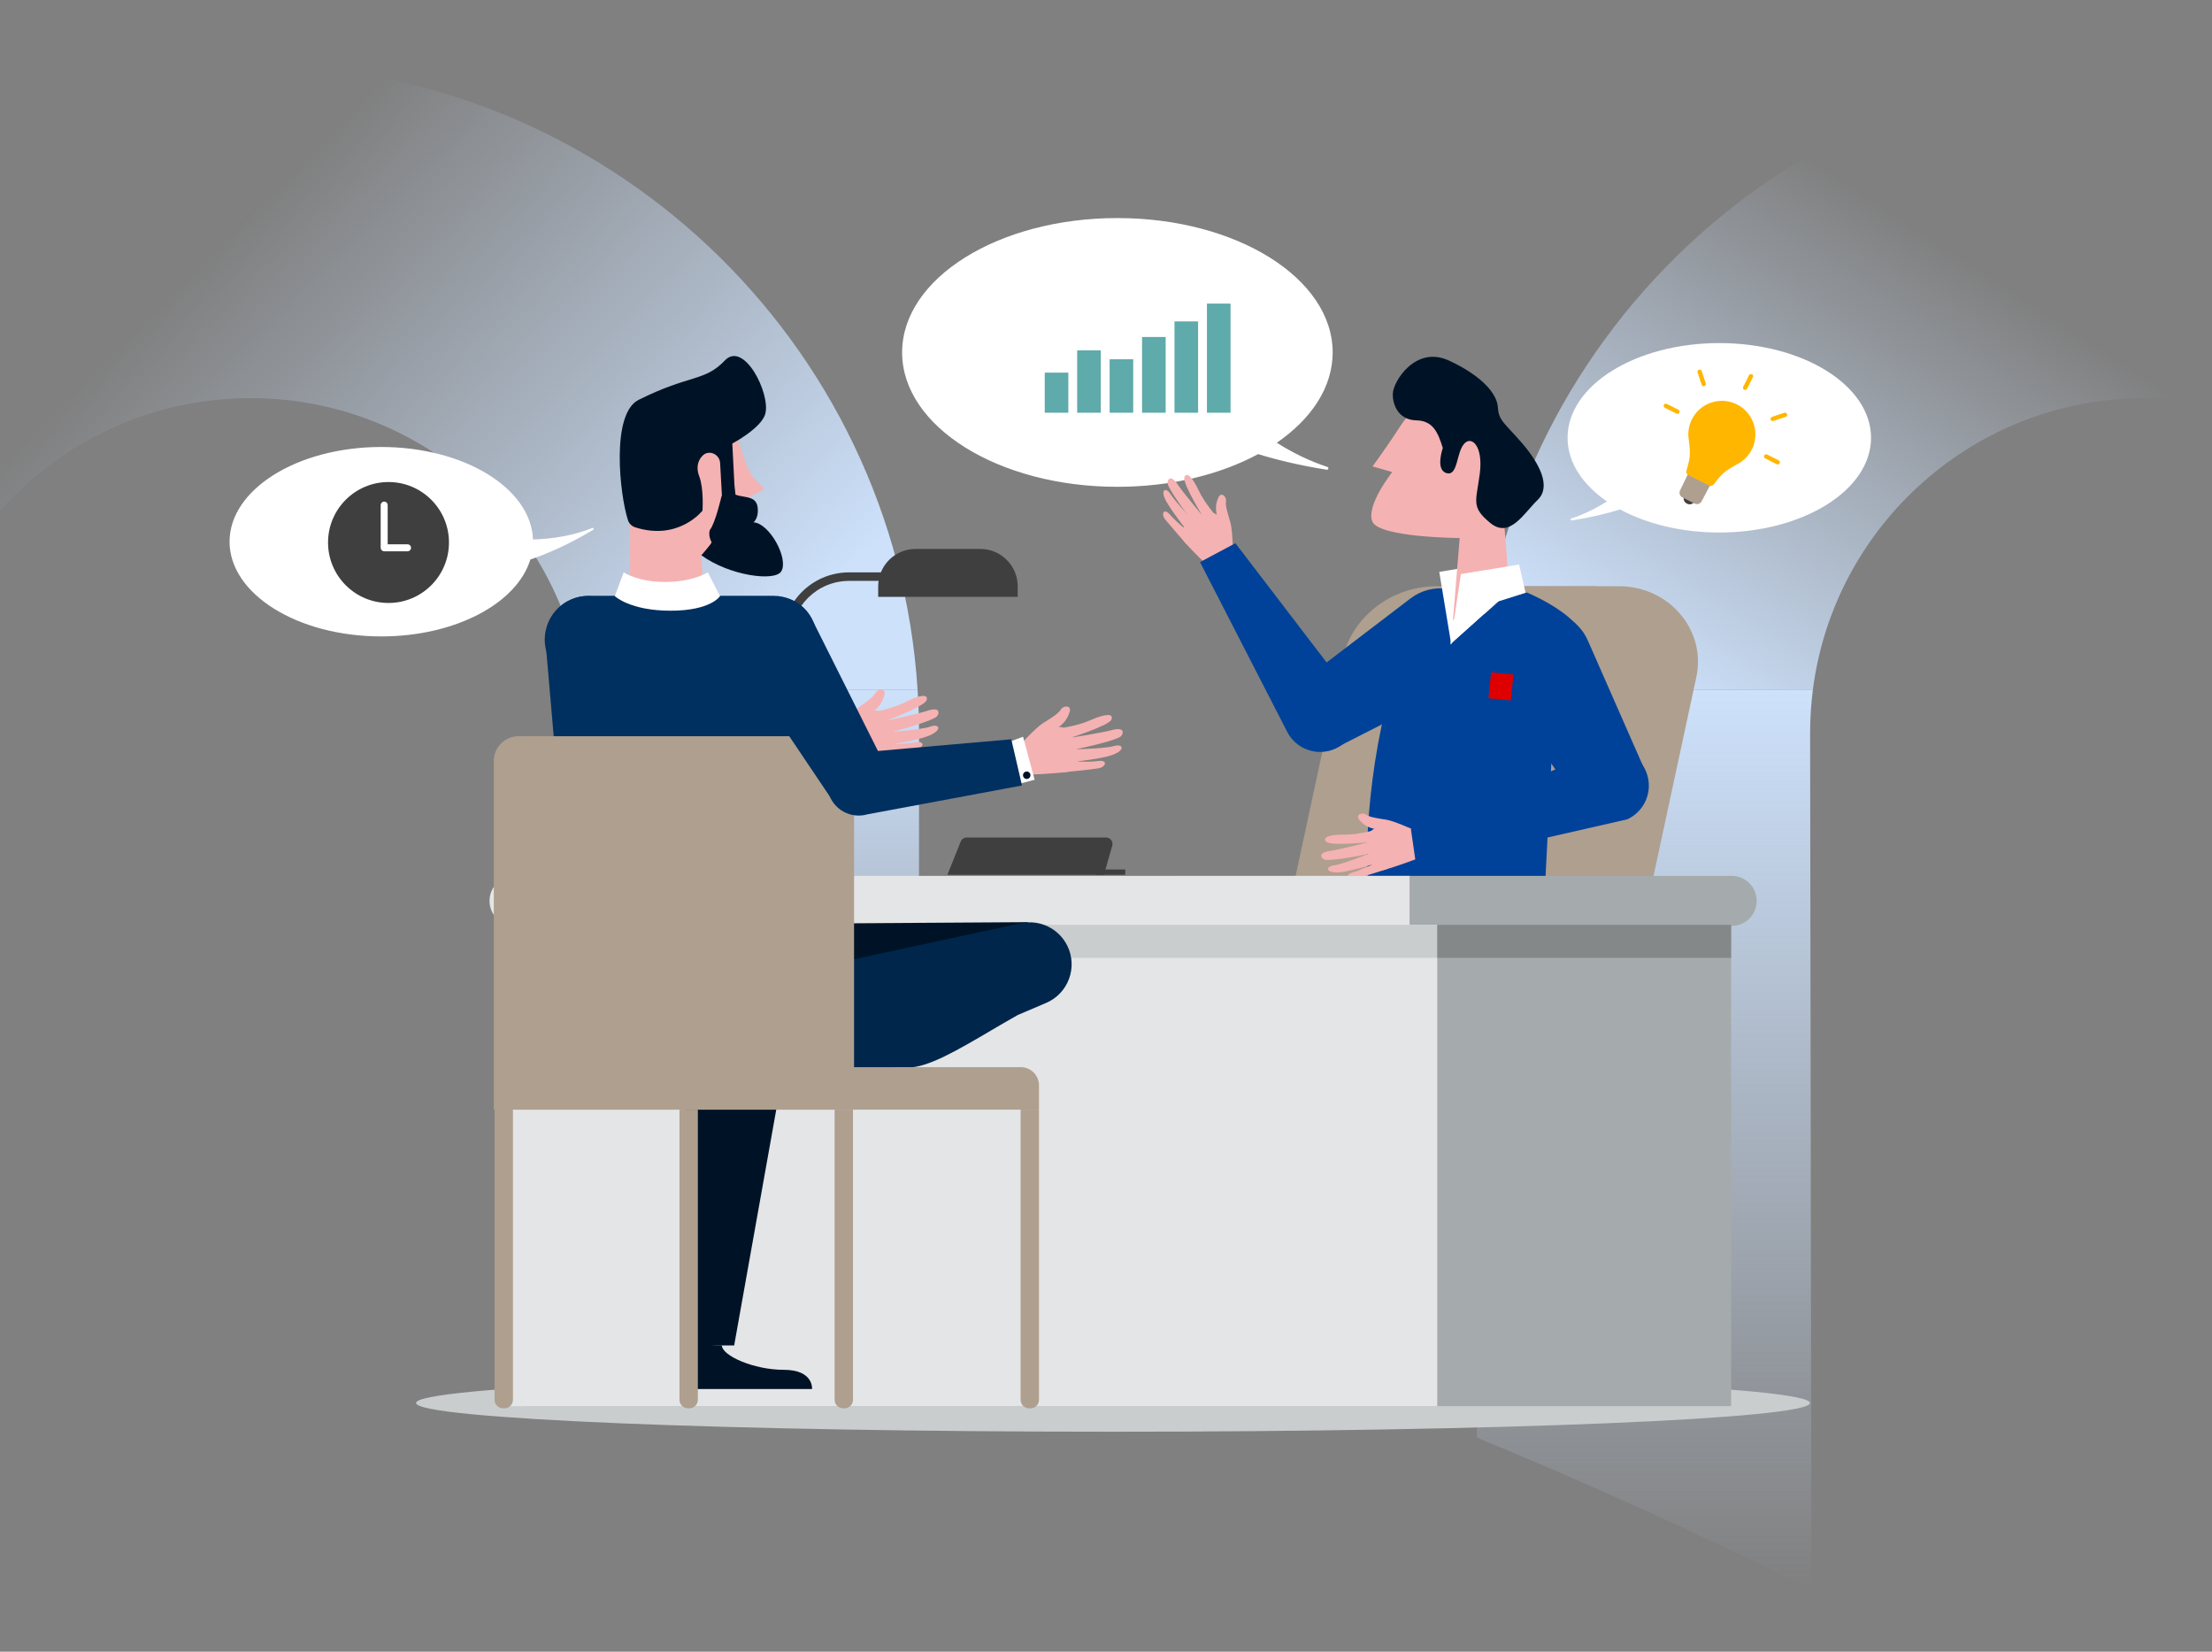 <?xml version="1.0" encoding="UTF-8"?>
<svg xmlns="http://www.w3.org/2000/svg" width="750" height="560" viewBox="0 0 750 560" fill="none">
  <rect x="0" y="0" width="750" height="560" fill="#808080" stroke="none"/>
  <g clip-path="url(#clip0_1274_2722)">
    <g clip-path="url(#clip1_1274_2722)">
      <path d="M85.03 22C54.95 22 26.26 27.86 0 38.48V173.21C20.78 149.77 51.14 134.99 85.03 134.99C142.65 134.99 190.41 178.06 197.62 233.79H311.11C303.55 115.64 205.2 22 85.03 22Z" fill="url(#paint0_linear_1274_2722)"></path>
      <path d="M197.84 412.45C236.44 422.23 274.34 433.28 311.6 445.59V248.45C311.6 243.53 311.42 238.64 311.11 233.8H197.62C198.24 238.6 198.56 243.49 198.56 248.45L197.84 412.45Z" fill="url(#paint1_linear_1274_2722)"></path>
      <path d="M727.15 134.99C734.98 134.99 742.62 135.78 750 137.29V23.14C742.48 22.39 734.86 22 727.15 22C607.01 22 508.66 115.64 501.1 233.79H614.68C621.87 178.06 669.51 134.99 727.15 134.99Z" fill="url(#paint2_linear_1274_2722)"></path>
      <path d="M500.779 487.4C539.029 503.19 576.869 520.33 614.169 538.93L613.739 248.44C613.739 243.47 614.059 238.58 614.679 233.79H501.099C500.789 238.64 500.609 243.52 500.609 248.44L500.779 487.39V487.4Z" fill="url(#paint3_linear_1274_2722)"></path>
    </g>
    <path fill-rule="evenodd" clip-rule="evenodd" d="M613.672 475.672C613.672 481.055 507.876 485.42 377.37 485.42C246.864 485.42 141.068 481.055 141.068 475.672C141.068 470.288 246.864 465.923 377.37 465.923C507.876 465.923 613.672 470.288 613.672 475.672Z" fill="#C9CDCD"></path>
    <path fill-rule="evenodd" clip-rule="evenodd" d="M559.556 302.011H447.736L464.564 223.87C467.713 209.245 481.146 198.753 496.721 198.753H548.995C565.923 198.753 578.584 213.656 575.161 229.551L559.556 302.011Z" fill="#AF9F8F"></path>
    <path fill-rule="evenodd" clip-rule="evenodd" d="M550.027 302.011H438.206L455.034 223.87C458.183 209.245 471.616 198.753 487.191 198.753H539.465C556.393 198.753 569.054 213.656 565.631 229.551L550.027 302.011Z" fill="#AF9F8F"></path>
    <path fill-rule="evenodd" clip-rule="evenodd" d="M483.951 234.086C483.951 235.768 482.529 237.132 480.774 237.132C479.019 237.132 477.597 235.768 477.597 234.086C477.597 232.404 479.019 231.04 480.774 231.04C482.529 231.04 483.951 232.404 483.951 234.086Z" fill="#662F00"></path>
    <path fill-rule="evenodd" clip-rule="evenodd" d="M511.27 234.086C511.27 235.768 509.848 237.132 508.093 237.132C506.339 237.132 504.916 235.768 504.916 234.086C504.916 232.404 506.339 231.04 508.093 231.04C509.848 231.04 511.27 232.404 511.27 234.086Z" fill="#662F00"></path>
    <path fill-rule="evenodd" clip-rule="evenodd" d="M538.59 234.086C538.59 235.768 537.167 237.132 535.413 237.132C533.658 237.132 532.236 235.768 532.236 234.086C532.236 232.404 533.658 231.04 535.413 231.04C537.167 231.04 538.59 232.404 538.59 234.086Z" fill="#662F00"></path>
    <path fill-rule="evenodd" clip-rule="evenodd" d="M473.785 277.644C473.785 279.326 472.363 280.69 470.608 280.69C468.854 280.69 467.432 279.326 467.432 277.644C467.432 275.962 468.854 274.598 470.608 274.598C472.363 274.598 473.785 275.962 473.785 277.644Z" fill="#662F00"></path>
    <path fill-rule="evenodd" clip-rule="evenodd" d="M501.105 277.644C501.105 279.326 499.683 280.69 497.928 280.69C496.173 280.69 494.751 279.326 494.751 277.644C494.751 275.962 496.173 274.598 497.928 274.598C499.683 274.598 501.105 275.962 501.105 277.644Z" fill="#662F00"></path>
    <path fill-rule="evenodd" clip-rule="evenodd" d="M305.162 194.06V196.948H287.895C277.108 196.948 268.342 205.6 268.159 216.344L268.156 216.688V287.931H265.268V216.688C265.268 204.315 275.196 194.262 287.52 194.063L287.895 194.06H305.162Z" fill="#3F3F3F"></path>
    <path fill-rule="evenodd" clip-rule="evenodd" d="M273.932 284.32H260.212C253.632 284.32 248.298 289.654 248.298 296.234H285.846C285.846 289.654 280.512 284.32 273.932 284.32Z" fill="#AF9F8F"></path>
    <path fill-rule="evenodd" clip-rule="evenodd" d="M371.414 296.596H381.522V294.791H371.414V296.596Z" fill="#3F3F3F"></path>
    <path fill-rule="evenodd" clip-rule="evenodd" d="M332.386 186.116H310.431C303.434 186.116 297.76 191.789 297.76 198.787V202.363H345.057V198.787C345.057 191.789 339.384 186.116 332.386 186.116Z" fill="#3F3F3F"></path>
    <path fill-rule="evenodd" clip-rule="evenodd" d="M375.046 283.959H327.747C326.863 283.959 326.068 284.498 325.739 285.318L321.229 296.596H374.302L377.125 286.715C377.52 285.334 376.483 283.959 375.046 283.959Z" fill="#3F3F3F"></path>
    <path fill-rule="evenodd" clip-rule="evenodd" d="M453.605 253.219L496.177 231.547C496.829 231.216 497.459 230.842 498.062 230.429C505.791 225.14 507.769 214.588 502.481 206.86C502.31 206.61 502.133 206.365 501.95 206.125C496.263 198.681 485.62 197.257 478.176 202.943L440.696 231.543C435.562 235.184 433.888 242.046 436.768 247.642C439.914 253.789 447.412 256.272 453.605 253.219Z" fill="#004299"></path>
    <path fill-rule="evenodd" clip-rule="evenodd" d="M472.602 298.055C480.916 308.667 484.832 325.608 482.873 341.045C481.555 351.426 481.555 382.535 481.701 401.788C481.762 410.677 474.78 418.02 465.9 418.408C457.469 418.767 450.124 412.713 448.868 404.37L433.346 309.911C433.346 309.911 460.196 292.036 472.602 298.055Z" fill="#003060"></path>
    <path fill-rule="evenodd" clip-rule="evenodd" d="M505.658 221.456L527.925 234.698L526.585 247.423C526.585 247.423 523.983 298.082 523.92 299.223C523.903 299.506 523.075 300.248 521.843 301.205C515.149 306.335 507.054 309.31 498.632 309.733C487.804 310.318 472.77 310.504 466.723 307.605C461.227 304.961 462.942 264.291 471.068 235.302C477.622 211.916 490.498 198.791 490.498 198.791L505.658 221.456Z" fill="#004299"></path>
    <path fill-rule="evenodd" clip-rule="evenodd" d="M509.948 200.363L500.471 203.36L492.061 218.514L488.001 193.886L507.714 190.663L509.948 200.363Z" fill="white"></path>
    <path fill-rule="evenodd" clip-rule="evenodd" d="M492.624 210.306L494.922 182.417C494.922 182.417 467.709 182.256 465.338 176.892C462.967 171.528 472.048 160.056 472.048 160.056L465.374 158.142C465.374 158.142 470.469 151.175 475.219 143.836C479.969 136.496 491.363 132.49 491.363 132.49L507.823 157.553C507.823 157.553 512.026 192.65 510.892 195.821L492.624 210.306Z" fill="#F5B2B2"></path>
    <path fill-rule="evenodd" clip-rule="evenodd" d="M489.201 151.888C489.201 151.888 486.583 159.265 490.439 160.398C494.296 161.531 493.762 153.742 496.299 150.61C498.837 147.477 502.976 151.086 501.732 160.614C500.488 170.142 498.686 171.872 505.291 177.306C511.896 182.74 516.672 173.994 521.365 169.488C526.057 164.982 521.972 157.126 516.103 150.29C510.235 143.454 508.129 142.707 507.87 138.104C507.61 133.501 502.439 127.394 491.226 122.223C480.014 117.051 472.336 129.277 472.248 133.519C472.159 137.762 474.535 142.409 480.194 142.517C485.853 142.626 487.539 146.549 489.197 151.887" fill="#001326"></path>
    <path fill-rule="evenodd" clip-rule="evenodd" d="M517.291 201.103L507.815 204.1L491.742 218.499L495.344 194.626L515.057 191.403L517.291 201.103Z" fill="white"></path>
    <path fill-rule="evenodd" clip-rule="evenodd" d="M557.601 260.89L538.37 217.161C538.073 216.484 537.731 215.827 537.348 215.194C532.497 207.183 522.072 204.621 514.061 209.471C513.81 209.622 513.563 209.781 513.321 209.945C505.566 215.2 503.538 225.745 508.793 233.5L535.241 272.525C538.583 277.859 545.342 279.92 551.092 277.358C557.389 274.56 560.283 267.236 557.601 260.89Z" fill="#004299"></path>
    <path fill-rule="evenodd" clip-rule="evenodd" d="M508.176 203.867L492.104 218.266L497.402 223.213L505.454 231.228C505.454 231.228 517.632 224.999 536.31 214.249C531.664 206.559 517.653 200.87 517.653 200.87L508.176 203.867Z" fill="#004299"></path>
    <path fill-rule="evenodd" clip-rule="evenodd" d="M482.409 280.65C478.326 281.515 471.539 279.464 466.95 280.617C462.361 281.77 463.614 287.485 463.798 289.872C463.981 292.259 465.879 295.767 469.385 294.888C472.89 294.009 480.849 291.014 480.849 291.014C480.849 291.014 485.453 285.268 482.409 280.65Z" fill="#F5B2B2"></path>
    <path fill-rule="evenodd" clip-rule="evenodd" d="M479.263 283.564C478.727 286.805 473.497 288.355 470.292 287.639C469.755 287.532 469.248 287.311 468.805 286.99C467.58 286.059 468.134 281.41 466.992 281.222C464.009 280.724 462.421 279.733 460.907 277.994C459.392 276.254 461.849 275.266 463.153 276.204C464.456 277.143 467.477 277.495 470.163 277.94C472.851 278.387 479.226 281.317 479.226 281.317L479.263 283.564Z" fill="#F5B2B2"></path>
    <path fill-rule="evenodd" clip-rule="evenodd" d="M469.21 291.148C469.21 291.148 462.028 294.896 458.821 295.732C455.614 296.569 457.217 298.442 459.48 297.922C461.743 297.402 470.549 294.569 470.549 294.569L469.21 291.148Z" fill="#F5B2B2"></path>
    <path fill-rule="evenodd" clip-rule="evenodd" d="M467.992 287.898C467.992 287.898 455.565 293.032 452.435 293.367C449.305 293.702 449.301 296.102 454.088 295.747C458.875 295.392 469.451 291.771 469.451 291.771L467.992 287.898Z" fill="#F5B2B2"></path>
    <path fill-rule="evenodd" clip-rule="evenodd" d="M465.955 285.049C465.955 285.049 453.852 288.128 451.149 288.479C448.9 288.765 447.464 289.49 448.124 290.665C448.447 291.191 449.013 291.519 449.63 291.537C454.049 291.783 467.296 288.828 467.296 288.828L465.955 285.049Z" fill="#F5B2B2"></path>
    <path fill-rule="evenodd" clip-rule="evenodd" d="M466.985 281.207C466.985 281.207 460.751 283.041 455.731 282.978C450.712 282.914 448.151 283.94 449.779 285.446C451.408 286.951 466.078 285.372 466.078 285.372L466.985 281.207Z" fill="#F5B2B2"></path>
    <path fill-rule="evenodd" clip-rule="evenodd" d="M554.31 276.204C559.741 271.891 560.647 263.992 556.333 258.561C552.304 253.489 545.077 252.314 539.649 255.849L478.355 280.912L480.256 294.087L551.726 277.789C552.648 277.367 553.516 276.835 554.31 276.204Z" fill="#004299"></path>
    <path fill-rule="evenodd" clip-rule="evenodd" d="M512.249 237.493L504.676 236.713L505.582 227.924L513.154 228.704L512.249 237.493Z" fill="#DE0000"></path>
    <path fill-rule="evenodd" clip-rule="evenodd" d="M432.91 150.111C444.679 142.022 451.852 131.279 451.852 119.491C451.852 94.33 419.174 73.932 378.864 73.932C338.553 73.932 305.874 94.33 305.874 119.491C305.874 144.653 338.553 165.05 378.864 165.05C397.106 165.05 413.786 160.872 426.581 153.966C433.347 156.038 441.064 157.863 449.838 159.254C450.432 159.349 450.639 158.495 450.066 158.307C443.858 156.276 438.115 153.397 432.91 150.111ZM549.311 172.734C558.33 177.602 570.087 180.546 582.946 180.546C611.36 180.546 634.394 166.169 634.394 148.433C634.394 130.697 611.36 116.32 582.946 116.32C554.532 116.32 531.498 130.697 531.498 148.433C531.498 156.743 536.553 164.315 544.85 170.017C541.181 172.333 537.132 174.363 532.756 175.794C532.351 175.926 532.497 176.528 532.917 176.462C539.102 175.482 544.542 174.195 549.311 172.734ZM179.818 189.707C175.286 204.552 154.383 215.773 129.281 215.773C100.867 215.773 77.833 201.395 77.833 183.659C77.833 165.923 100.867 151.546 129.281 151.546C157.292 151.546 180.074 165.518 180.715 182.906C187.132 182.722 194.14 181.684 200.825 179.014C201.22 178.856 201.494 179.412 201.13 179.63C193.174 184.39 186.038 187.586 179.818 189.707Z" fill="white"></path>
    <path fill-rule="evenodd" clip-rule="evenodd" d="M587.136 313.925H398.853V296.956H587.136C591.823 296.956 595.62 300.755 595.62 305.441C595.62 310.127 591.823 313.925 587.136 313.925Z" fill="#A5ABAC"></path>
    <path fill-rule="evenodd" clip-rule="evenodd" d="M477.92 313.925H174.465C169.778 313.925 165.981 310.127 165.981 305.441C165.981 300.755 169.778 296.956 174.465 296.956H477.92V313.925Z" fill="#E4E5E6"></path>
    <path fill-rule="evenodd" clip-rule="evenodd" d="M177.895 476.755H586.955V313.564H177.895V476.755Z" fill="#A5ABAC"></path>
    <path fill-rule="evenodd" clip-rule="evenodd" d="M172.84 476.755H487.307V313.564H172.84V476.755Z" fill="#E4E5E6"></path>
    <path fill-rule="evenodd" clip-rule="evenodd" d="M172.84 324.756H487.307V313.564H172.84V324.756Z" fill="#C9CDCD"></path>
    <path fill-rule="evenodd" clip-rule="evenodd" d="M487.308 324.756H586.955V313.564H487.308V324.756Z" fill="#848889"></path>
    <path fill-rule="evenodd" clip-rule="evenodd" d="M250.103 148.568C250.103 148.568 252.992 159.038 255.158 161.566C256.442 163.064 257.726 164.308 258.559 165.073C258.987 165.466 258.873 166.166 258.342 166.401C256.194 167.357 251.732 169.412 251.186 170.231C250.464 171.314 247.214 148.568 247.214 148.568H250.103Z" fill="#F5B2B2"></path>
    <path fill-rule="evenodd" clip-rule="evenodd" d="M274.441 344.253H195.947L184.926 217.187C184.715 208.864 191.405 202.002 199.73 202.002H262.252C270.529 202.002 277.191 208.802 277.023 217.077L274.441 344.253Z" fill="#003060"></path>
    <path fill-rule="evenodd" clip-rule="evenodd" d="M233.338 455.433V470.939H275.335C275.335 470.939 275.953 464.428 265.76 464.428C255.568 464.428 244.762 459.628 244.762 456.138C233.338 456.138 235.945 452.859 235.945 452.859L233.338 455.433Z" fill="#001326"></path>
    <mask id="mask0_1274_2722" style="mask-type:luminance" maskUnits="userSpaceOnUse" x="233" y="452" width="43" height="19">
      <path fill-rule="evenodd" clip-rule="evenodd" d="M233.338 455.433V470.939H275.335C275.335 470.939 275.953 464.428 265.76 464.428C255.568 464.428 244.762 459.628 244.762 456.138C233.338 456.138 235.945 452.859 235.945 452.859L233.338 455.433Z" fill="white"></path>
    </mask>
    <g mask="url(#mask0_1274_2722)">
</g>
    <path fill-rule="evenodd" clip-rule="evenodd" d="M234.191 277.246L231.074 456.155L248.931 456.15L280.893 277.064L234.191 277.246Z" fill="#001326"></path>
    <path fill-rule="evenodd" clip-rule="evenodd" d="M348.408 312.651L261.656 313.203L261.295 336.31L350.111 320.424L348.408 312.651Z" fill="#001326"></path>
    <path fill-rule="evenodd" clip-rule="evenodd" d="M303.267 361.944L288.012 368.443L275.058 328.37L346.103 313.024C352.491 311.644 358.996 314.789 361.882 320.651C365.491 327.981 362.204 336.837 354.689 340.038L345.081 344.13C341.962 345.885 338.87 347.702 335.853 349.476C324.746 356.007 314.648 361.944 307.869 361.944H303.267Z" fill="#00264C"></path>
    <path fill-rule="evenodd" clip-rule="evenodd" d="M282.863 258.035C282.863 258.035 296.531 256.783 300.321 255.908C304.111 255.032 304.189 250.724 303.215 248.362C302.24 246 300.61 239.885 295.674 241.027C290.737 242.17 285.21 247.453 280.874 248.626C280.213 254.562 282.863 258.035 282.863 258.035Z" fill="#F5B2B2"></path>
    <path fill-rule="evenodd" clip-rule="evenodd" d="M283.777 247.603C283.777 247.603 288.523 241.727 290.909 240.005C293.295 238.283 296.037 236.489 296.828 234.967C297.619 233.445 300.484 233.216 299.85 235.618C299.216 238.02 298.168 239.735 295.528 241.638C294.519 242.369 297.272 246.583 296.538 248.067C296.263 248.587 295.881 249.043 295.416 249.403C292.668 251.628 286.881 252.641 284.825 249.756L283.777 247.603Z" fill="#F5B2B2"></path>
    <path fill-rule="evenodd" clip-rule="evenodd" d="M298.476 256.201C298.476 256.201 308.321 254.72 310.749 254.137C313.178 253.555 313.83 250.983 310.337 251.709C306.845 252.434 298.132 252.264 298.132 252.264L298.476 256.201Z" fill="#F5B2B2"></path>
    <path fill-rule="evenodd" clip-rule="evenodd" d="M298.197 252.982C298.197 252.982 310.107 251.408 314.914 249.451C319.72 247.494 318.528 245.173 315.367 246.366C312.207 247.559 297.766 248.526 297.766 248.526L298.197 252.982Z" fill="#F5B2B2"></path>
    <path fill-rule="evenodd" clip-rule="evenodd" d="M298.856 249.105C298.856 249.105 313.042 245.619 317.181 243.265C317.766 242.953 318.152 242.365 318.209 241.705C318.287 240.257 316.558 240.245 314.249 241.043C311.479 242 298.333 244.845 298.333 244.845L298.856 249.105Z" fill="#F5B2B2"></path>
    <path fill-rule="evenodd" clip-rule="evenodd" d="M298.383 245.2C298.383 245.2 313.277 239.7 314.127 237.471C314.978 235.243 312.02 235.475 307.212 237.94C302.404 240.404 295.521 241.619 295.521 241.619L298.383 245.2Z" fill="#F5B2B2"></path>
    <path fill-rule="evenodd" clip-rule="evenodd" d="M344.471 262.843C344.471 262.843 358.187 262.342 362.019 261.676C365.851 261.009 366.165 256.712 365.323 254.3C364.479 251.888 363.186 245.693 358.195 246.563C353.202 247.433 347.394 252.406 343 253.339C342.015 259.23 344.471 262.843 344.471 262.843Z" fill="#F5B2B2"></path>
    <path fill-rule="evenodd" clip-rule="evenodd" d="M345.955 252.476C345.955 252.476 351.016 246.868 353.492 245.28C355.969 243.691 358.806 242.051 359.679 240.574C360.552 239.098 363.426 239.026 362.661 241.39C361.896 243.754 360.755 245.409 358.016 247.164C356.968 247.838 359.485 252.197 358.671 253.639C358.369 254.143 357.962 254.577 357.477 254.911C354.611 256.982 348.778 257.676 346.883 254.683L345.955 252.476Z" fill="#F5B2B2"></path>
    <path fill-rule="evenodd" clip-rule="evenodd" d="M360.16 261.867C360.16 261.867 370.07 260.928 372.528 260.479C374.985 260.031 375.776 257.499 372.25 258.032C368.723 258.565 360.033 257.918 360.033 257.918L360.16 261.867Z" fill="#F5B2B2"></path>
    <path fill-rule="evenodd" clip-rule="evenodd" d="M360.057 258.637C360.057 258.637 372.036 257.718 376.943 256.027C381.849 254.337 380.786 251.954 377.565 252.972C374.343 253.99 359.871 254.164 359.871 254.164L360.057 258.637Z" fill="#F5B2B2"></path>
    <path fill-rule="evenodd" clip-rule="evenodd" d="M360.929 254.802C360.929 254.802 375.284 252.098 379.547 249.975C380.148 249.695 380.566 249.13 380.658 248.473C380.816 247.032 379.09 246.926 376.741 247.595C373.922 248.4 360.64 250.52 360.64 250.52L360.929 254.802Z" fill="#F5B2B2"></path>
    <path fill-rule="evenodd" clip-rule="evenodd" d="M360.671 250.877C360.671 250.877 375.844 246.201 376.816 244.023C377.787 241.844 374.82 241.915 369.885 244.111C364.949 246.309 358.01 247.144 358.01 247.144L360.671 250.877Z" fill="#F5B2B2"></path>
    <path fill-rule="evenodd" clip-rule="evenodd" d="M341.326 263.945L339.494 254.8L347.216 253.254C349.236 252.849 351.202 254.158 351.606 256.178L351.972 258.008C352.378 260.028 351.068 261.993 349.048 262.398L341.326 263.945Z" fill="#F5B2B2"></path>
    <path fill-rule="evenodd" clip-rule="evenodd" d="M284.656 260.72L289.267 259.194L284.554 244.867L279.586 247.021L284.656 260.72Z" fill="white"></path>
    <path fill-rule="evenodd" clip-rule="evenodd" d="M228.422 253.416L280.615 245.946L285.105 261.392L233.332 274.022C227.783 275.977 221.7 273.062 219.746 267.513C219.584 267.053 219.454 266.583 219.357 266.106C218.181 260.344 221.899 254.719 227.66 253.543C227.913 253.492 228.167 253.449 228.422 253.416Z" fill="#003060"></path>
    <path fill-rule="evenodd" clip-rule="evenodd" d="M187.585 225.474L221.44 270.287C224.704 274.569 230.738 275.571 235.211 272.573C240.083 269.419 241.721 262.934 238.891 257.977L211.211 209.547C207.672 202.527 199.106 200.007 192.182 203.946C184.499 208.325 182.305 218.597 187.585 225.474Z" fill="#003060"></path>
    <path fill-rule="evenodd" clip-rule="evenodd" d="M287.139 256.733C287.745 257.079 287.956 257.851 287.611 258.457C287.265 259.063 286.493 259.274 285.887 258.928C285.281 258.583 285.07 257.811 285.415 257.205C285.761 256.598 286.533 256.387 287.139 256.733Z" fill="#001326"></path>
    <path fill-rule="evenodd" clip-rule="evenodd" d="M238.55 201.641H212.915L215.443 174.563L237.106 176.368L238.55 201.641Z" fill="#F5B2B2"></path>
    <path fill-rule="evenodd" clip-rule="evenodd" d="M208.459 202.123C208.459 202.123 213.638 207.058 227.357 207.058C241.076 207.058 244.126 202.123 244.126 202.123L239.993 194.06C239.993 194.06 234.938 197.31 225.552 197.31C216.165 197.31 211.472 194.06 211.472 194.06L208.459 202.123Z" fill="white"></path>
    <path fill-rule="evenodd" clip-rule="evenodd" d="M232.412 189.005L213.638 194.781V156.511C213.638 146.142 222.043 137.737 232.411 137.737H232.412C242.78 137.737 251.185 146.142 251.185 156.511V170.231C251.185 180.599 242.78 189.005 232.412 189.005Z" fill="#F5B2B2"></path>
    <path fill-rule="evenodd" clip-rule="evenodd" d="M244.16 156.976C244.014 154.459 241.379 152.763 239.098 153.836C238.188 154.265 235.3 156.872 237.105 161.565C238.681 165.665 238.188 173.119 238.188 173.119C238.188 173.119 230.154 183.496 215.375 178.786C214.205 178.413 213.281 177.504 212.904 176.336C210.111 167.688 207.09 140.289 216.525 135.57C233.855 126.905 238.91 129.433 245.77 122.212C252.221 115.421 261.295 133.404 259.489 140.264C258.203 145.152 248.298 150.373 248.298 150.373L249.019 164.454L249.381 167.703C252.755 169.015 257.323 167.703 256.934 173.725C256.853 174.978 256.432 176.176 255.518 177.09C260.933 177.451 267.486 189.397 264.905 193.698C262.739 197.309 247.214 195.143 237.827 188.283L241.437 183.95C241.437 183.95 245.409 184.672 245.409 181.423C245.409 178.923 244.554 163.811 244.16 156.976Z" fill="#001326"></path>
    <path fill-rule="evenodd" clip-rule="evenodd" d="M237.827 188.283C237.827 188.283 245.698 181.857 244.831 168.101C248.153 173.805 249.741 179.979 249.741 179.979V184.673L246.131 188.644L237.827 188.283Z" fill="#001326"></path>
    <path fill-rule="evenodd" clip-rule="evenodd" d="M244.688 168.064C244.688 168.064 242.521 177.451 240.716 179.617C239.633 182.505 242.716 186.102 242.716 186.102L246.493 187.56L249.02 186.838L250.464 183.228L250.474 176.026L244.688 168.064Z" fill="#001326"></path>
    <path fill-rule="evenodd" clip-rule="evenodd" d="M173.918 376.225H167.688V474.589C167.688 476.184 168.981 477.477 170.575 477.477H171.029C172.625 477.477 173.918 476.184 173.918 474.589V376.225Z" fill="#AF9F8F"></path>
    <path fill-rule="evenodd" clip-rule="evenodd" d="M289.217 376.225H282.987V474.589C282.987 476.184 284.28 477.477 285.874 477.477H286.329C287.924 477.477 289.217 476.184 289.217 474.589V376.225Z" fill="#AF9F8F"></path>
    <path fill-rule="evenodd" clip-rule="evenodd" d="M236.617 376.225H230.387V474.589C230.387 476.184 231.68 477.477 233.274 477.477H233.729C235.324 477.477 236.617 476.184 236.617 474.589V376.225Z" fill="#AF9F8F"></path>
    <path fill-rule="evenodd" clip-rule="evenodd" d="M352.277 376.225H346.047V474.589C346.047 476.184 347.34 477.477 348.934 477.477H349.388C350.984 477.477 352.277 476.184 352.277 474.589V376.225Z" fill="#AF9F8F"></path>
    <path fill-rule="evenodd" clip-rule="evenodd" d="M281.265 249.66H176C171.409 249.66 167.688 253.382 167.688 257.974V376.225H289.578V257.974C289.578 253.382 285.857 249.66 281.265 249.66Z" fill="#AF9F8F"></path>
    <path fill-rule="evenodd" clip-rule="evenodd" d="M274.767 249.66H175.739C171.147 249.66 167.424 253.382 167.424 257.974V376.225H283.08V257.974C283.08 253.382 279.358 249.66 274.767 249.66Z" fill="#AF9F8F"></path>
    <path fill-rule="evenodd" clip-rule="evenodd" d="M346.105 361.816H284.041V376.225H352.277V367.988C352.277 364.579 349.513 361.816 346.105 361.816Z" fill="#AF9F8F"></path>
    <path fill-rule="evenodd" clip-rule="evenodd" d="M346.113 265.622L350.801 264.351L346.881 249.788L341.801 251.665L346.113 265.622Z" fill="white"></path>
    <path fill-rule="evenodd" clip-rule="evenodd" d="M290.364 255.245L342.887 250.647L346.524 266.316L294.137 276.089C288.489 277.736 282.575 274.493 280.928 268.845C280.792 268.377 280.687 267.901 280.617 267.419C279.759 261.601 283.779 256.188 289.596 255.33C289.851 255.292 290.107 255.264 290.364 255.245Z" fill="#003060"></path>
    <path fill-rule="evenodd" clip-rule="evenodd" d="M251.12 225.107L282.468 271.708C285.492 276.163 291.462 277.494 296.093 274.746C301.131 271.863 303.121 265.478 300.566 260.374L275.584 210.499C272.434 203.295 264.02 200.309 256.891 203.863C248.978 207.814 246.225 217.951 251.12 225.107Z" fill="#003060"></path>
    <path fill-rule="evenodd" clip-rule="evenodd" d="M348.81 261.777C349.397 262.155 349.565 262.938 349.187 263.524C348.808 264.11 348.026 264.278 347.44 263.9C346.853 263.522 346.685 262.739 347.063 262.153C347.442 261.567 348.224 261.398 348.81 261.777Z" fill="#001326"></path>
    <path fill-rule="evenodd" clip-rule="evenodd" d="M419.991 189.222C417.446 185.913 416.323 178.894 413.333 175.273C410.343 171.652 405.685 175.241 403.634 176.435C401.583 177.628 399.226 180.868 401.533 183.644C403.84 186.421 409.983 192.305 409.983 192.305C409.983 192.305 417.151 193.966 419.991 189.222Z" fill="#F5B2B2"></path>
    <path fill-rule="evenodd" clip-rule="evenodd" d="M416.016 187.65C412.862 188.567 409.204 184.524 408.463 181.325C408.324 180.796 408.304 180.241 408.405 179.703C408.716 178.195 413.141 176.684 412.818 175.574C411.973 172.668 412.185 170.809 413.094 168.69C414.003 166.57 415.96 168.377 415.677 169.943C415.395 171.509 416.379 174.378 417.144 177.001C417.909 179.625 418.025 186.643 418.025 186.643L416.016 187.65Z" fill="#F5B2B2"></path>
    <path fill-rule="evenodd" clip-rule="evenodd" d="M404.818 181.858C404.818 181.858 398.888 177.088 396.735 174.544C394.581 172.001 393.594 174.273 395.048 176.079C396.503 177.885 402.322 184.55 402.322 184.55L404.818 181.858Z" fill="#F5B2B2"></path>
    <path fill-rule="evenodd" clip-rule="evenodd" d="M407.218 179.361C407.218 179.361 398.584 170.298 396.947 167.619C395.312 164.94 393.116 165.974 395.512 170.139C397.907 174.305 404.368 182.353 404.368 182.353L407.218 179.361Z" fill="#F5B2B2"></path>
    <path fill-rule="evenodd" clip-rule="evenodd" d="M408.923 176.298C408.923 176.298 400.91 166.717 399.428 164.432C398.196 162.528 396.923 161.548 396.151 162.654C395.815 163.169 395.762 163.819 396.011 164.381C397.702 168.474 406.097 179.136 406.097 179.136L408.923 176.298Z" fill="#F5B2B2"></path>
    <path fill-rule="evenodd" clip-rule="evenodd" d="M412.828 175.552C412.828 175.552 408.488 170.72 406.364 166.173C404.239 161.625 402.231 159.768 401.563 161.881C400.895 163.993 408.676 176.545 408.676 176.545L412.828 175.552Z" fill="#F5B2B2"></path>
    <path fill-rule="evenodd" clip-rule="evenodd" d="M438.31 250.832C442.974 255.965 450.915 256.345 456.048 251.681C460.857 247.326 461.547 240.022 457.64 234.844L418.871 184.172L406.883 190.576L436.549 248.344C437.033 249.242 437.624 250.077 438.31 250.832Z" fill="#004299"></path>
    <path fill-rule="evenodd" clip-rule="evenodd" d="M417.227 139.932H409.227V102.932H417.227V139.932ZM398.227 139.932H406.227V108.973H398.227V139.932ZM395.227 139.932H387.227V114.259H395.227V139.932ZM373.227 139.932H365.227V118.789H373.227V139.932ZM362.227 139.932H354.227V126.34H362.227V139.932ZM376.227 139.932H384.227V121.809H376.227V139.932Z" fill="#5FAAAA"></path>
    <path fill-rule="evenodd" clip-rule="evenodd" d="M152.227 183.932C152.227 195.254 143.049 204.432 131.727 204.432C120.405 204.432 111.227 195.254 111.227 183.932C111.227 172.61 120.405 163.432 131.727 163.432C143.049 163.432 152.227 172.61 152.227 183.932Z" fill="#3F3F3F"></path>
    <path fill-rule="evenodd" clip-rule="evenodd" d="M130.261 170.057C130.875 170.057 131.379 170.523 131.44 171.121L131.446 171.242L131.446 184.538L138.193 184.539C138.807 184.539 139.311 185.005 139.372 185.603L139.378 185.724C139.378 186.338 138.912 186.843 138.314 186.904L138.193 186.91H130.261C129.647 186.91 129.142 186.443 129.081 185.845L129.075 185.724V171.242C129.075 170.587 129.606 170.057 130.261 170.057Z" fill="white"></path>
    <path fill-rule="evenodd" clip-rule="evenodd" d="M572.037 170.778L571.904 170.711C570.958 170.234 570.578 169.079 571.056 168.132L574.616 169.929C574.138 170.876 572.983 171.256 572.037 170.778Z" fill="#3F3F3F"></path>
    <path fill-rule="evenodd" clip-rule="evenodd" d="M576.949 125.725C576.791 125.4 576.413 125.234 576.06 125.35C575.675 125.477 575.466 125.892 575.593 126.277L576.968 130.453L577.005 130.545C577.163 130.87 577.541 131.036 577.894 130.92C578.279 130.793 578.488 130.379 578.361 129.994L576.986 125.818L576.949 125.725ZM594.019 126.887C593.658 126.705 593.217 126.85 593.034 127.212L591.054 131.136L591.015 131.228C590.897 131.569 591.047 131.954 591.378 132.121C591.74 132.304 592.181 132.158 592.364 131.797L594.344 127.873L594.383 127.781C594.501 127.439 594.351 127.055 594.019 126.887ZM588.941 137.121C594.548 139.951 596.799 146.791 593.969 152.398C592.815 154.687 590.99 156.416 588.856 157.469L586.722 158.718C585.049 159.698 583.581 160.991 582.399 162.528L581.158 164.142C580.683 164.76 579.835 164.953 579.139 164.602L577.125 163.585L574.669 162.345L572.656 161.329C571.959 160.978 571.612 160.182 571.826 159.432L572.387 157.475C572.921 155.611 573.09 153.662 572.884 151.734L572.621 149.276C572.2 146.933 572.508 144.439 573.663 142.15C576.493 136.543 583.333 134.291 588.941 137.121ZM598.174 154.426C598.342 154.095 598.726 153.945 599.068 154.063L599.16 154.102L603.085 156.082C603.446 156.264 603.592 156.705 603.409 157.067C603.242 157.399 602.857 157.548 602.516 157.43L602.424 157.392L598.499 155.412C598.137 155.229 597.992 154.788 598.174 154.426ZM565.057 136.897C564.716 136.779 564.331 136.929 564.164 137.261C563.981 137.622 564.126 138.063 564.488 138.246L568.412 140.227L568.504 140.266C568.845 140.384 569.23 140.234 569.397 139.903C569.58 139.541 569.435 139.1 569.073 138.917L565.149 136.936L565.057 136.897ZM604.998 139.955C605.382 139.828 605.797 140.037 605.924 140.422C606.04 140.775 605.874 141.153 605.549 141.311L605.456 141.348L601.28 142.723C600.896 142.85 600.481 142.641 600.354 142.256C600.238 141.903 600.404 141.526 600.729 141.367L600.822 141.33L604.998 139.955Z" fill="#FFB600"></path>
    <path fill-rule="evenodd" clip-rule="evenodd" d="M574.566 170.731L570.441 168.649C569.573 168.211 569.215 167.158 569.638 166.283L572.206 160.937L579.722 164.73L576.947 169.971C576.494 170.831 575.434 171.169 574.566 170.731Z" fill="#AF9F8F"></path>
  </g>
  <defs>
    <linearGradient id="paint0_linear_1274_2722" x1="249" y1="234" x2="84.5" y2="72" gradientUnits="userSpaceOnUse">
      <stop stop-color="#CDE1FB"></stop>
      <stop offset="1" stop-color="#CDE1FB" stop-opacity="0"></stop>
    </linearGradient>
    <linearGradient id="paint1_linear_1274_2722" x1="254.61" y1="233.8" x2="254.61" y2="445.59" gradientUnits="userSpaceOnUse">
      <stop stop-color="#CDE1FB"></stop>
      <stop offset="1" stop-color="#CDE1FB" stop-opacity="0"></stop>
    </linearGradient>
    <linearGradient id="paint2_linear_1274_2722" x1="658" y1="82" x2="558.999" y2="234" gradientUnits="userSpaceOnUse">
      <stop stop-color="#CDE1FB" stop-opacity="0"></stop>
      <stop offset="1" stop-color="#CDE1FB"></stop>
    </linearGradient>
    <linearGradient id="paint3_linear_1274_2722" x1="557.644" y1="233.79" x2="557.644" y2="538.93" gradientUnits="userSpaceOnUse">
      <stop stop-color="#CDE1FB"></stop>
      <stop offset="1" stop-color="#CDE1FB" stop-opacity="0"></stop>
    </linearGradient>
    <clipPath id="clip0_1274_2722">
      <rect width="750" height="560" fill="white"></rect>
    </clipPath>
    <clipPath id="clip1_1274_2722">
      <rect width="750" height="560" fill="white"></rect>
    </clipPath>
  </defs>
</svg>
